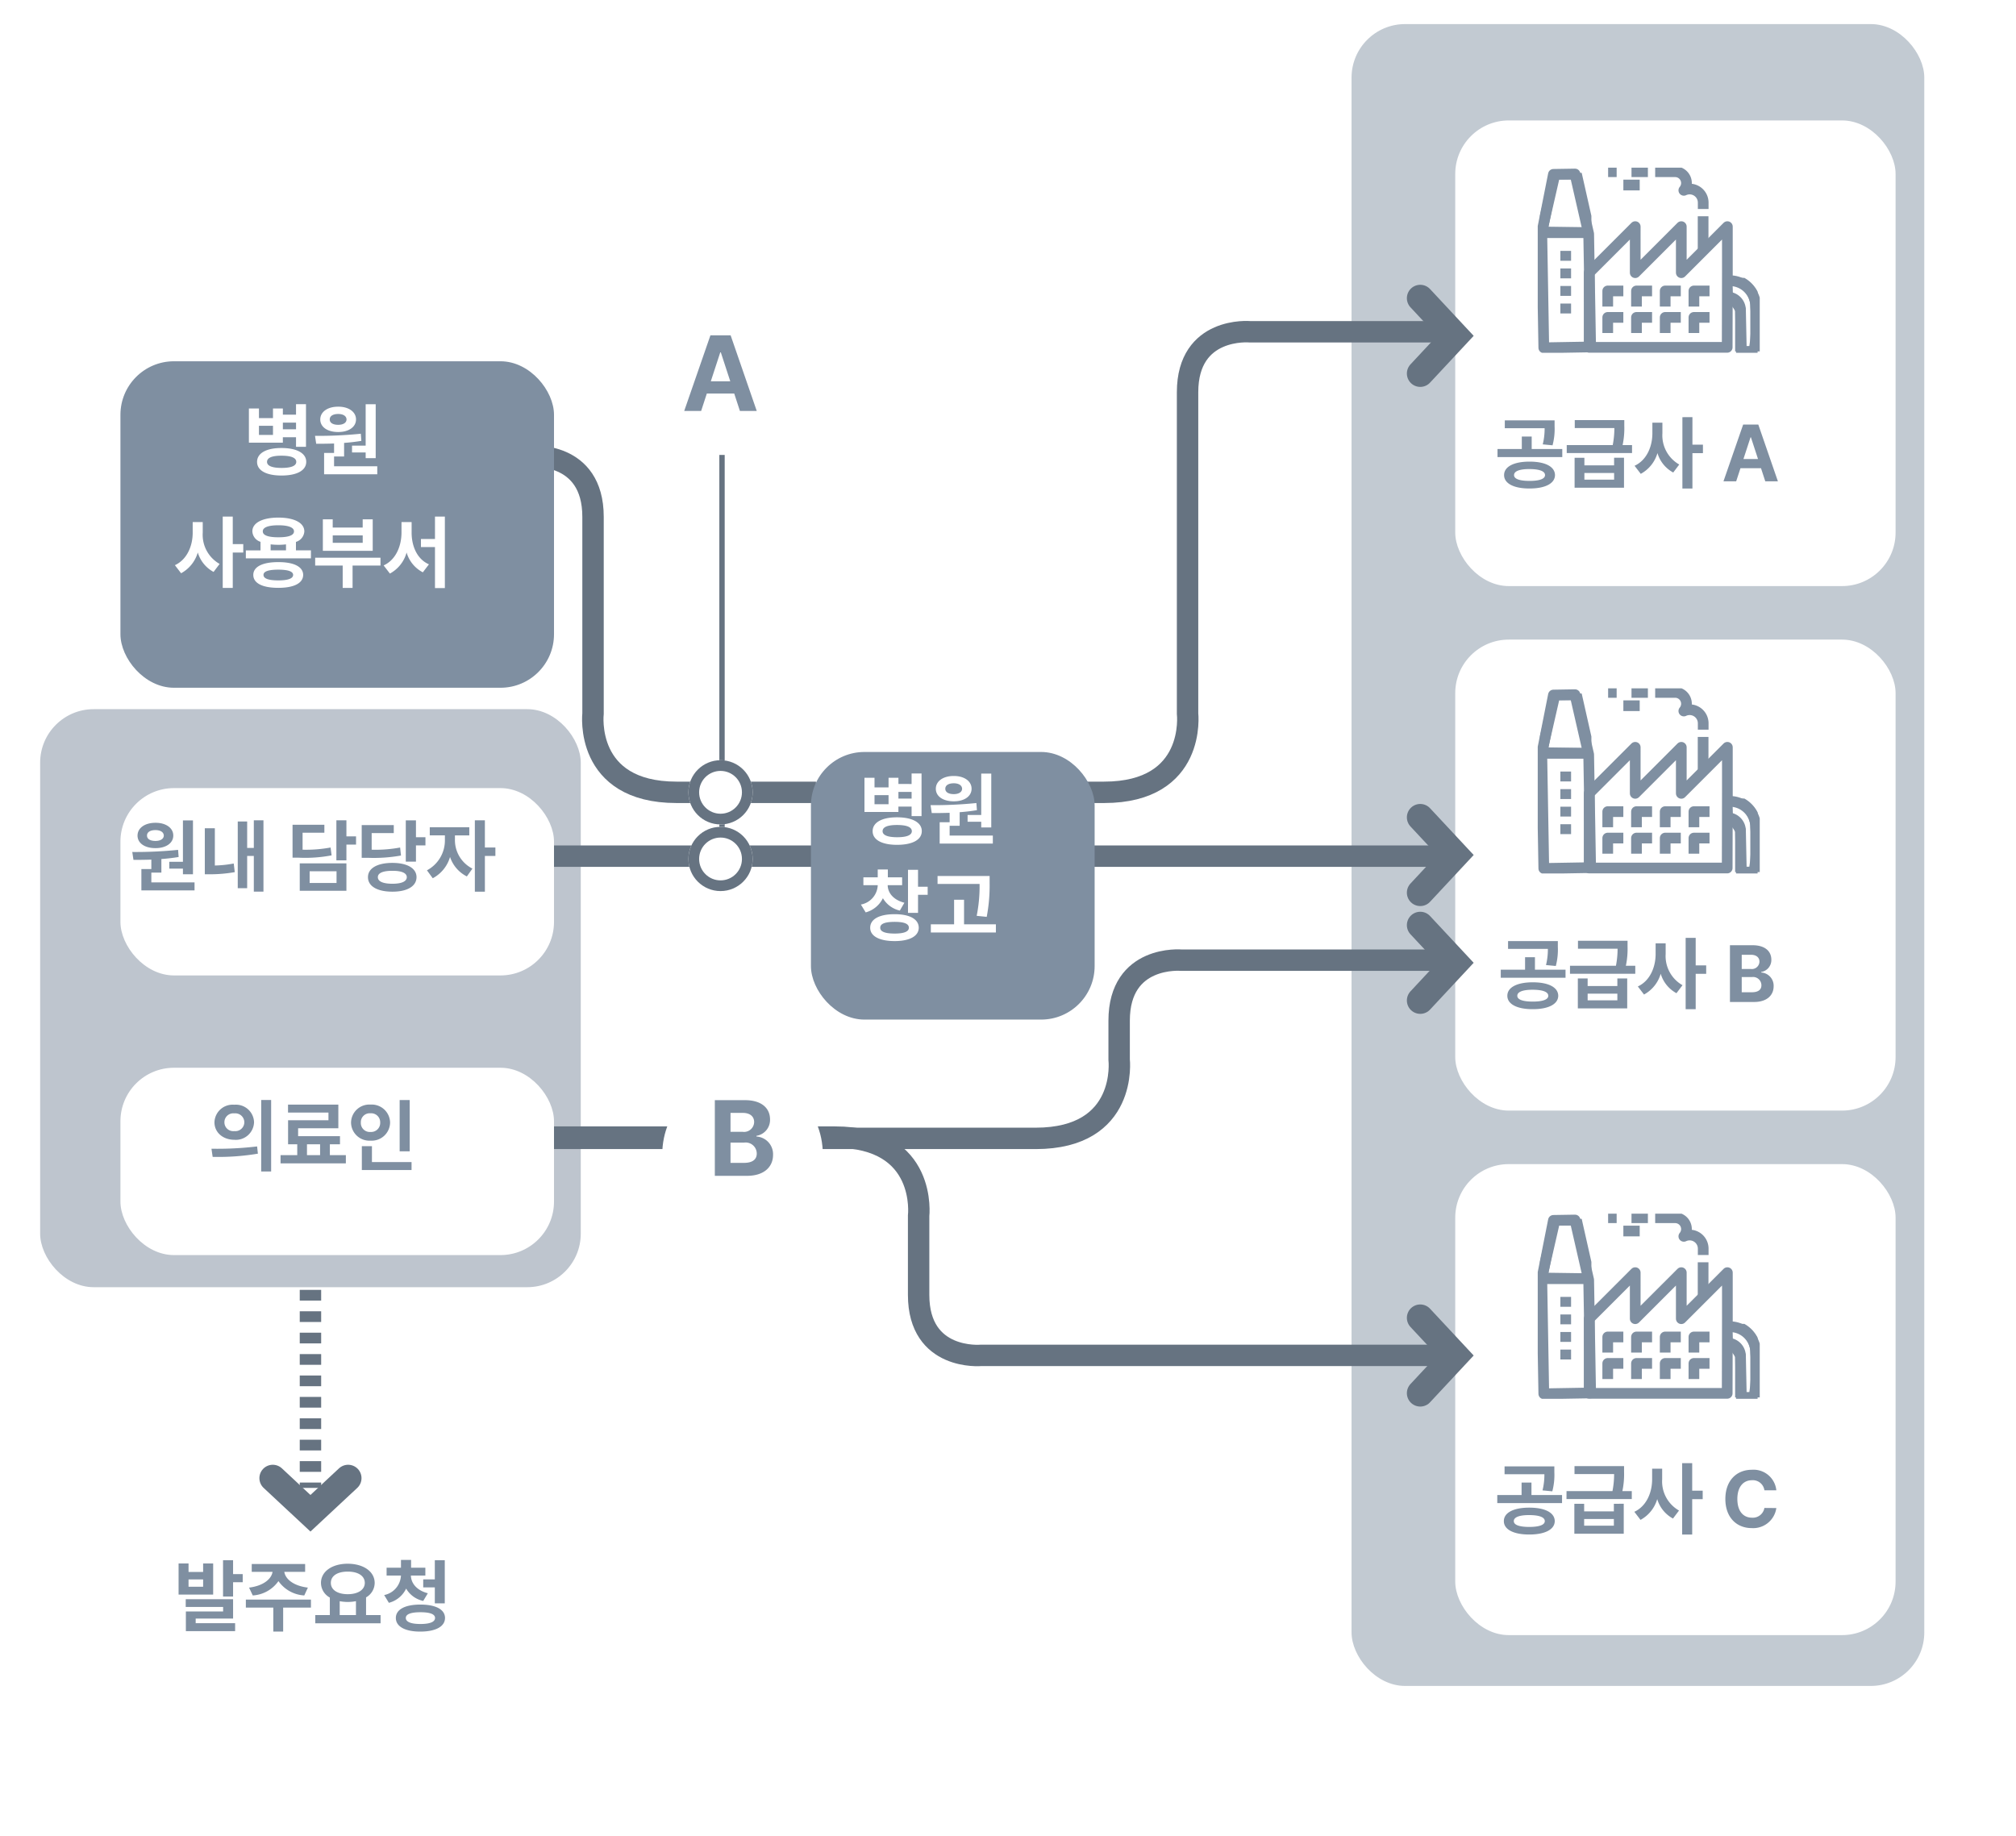 <svg xmlns="http://www.w3.org/2000/svg" xmlns:xlink="http://www.w3.org/1999/xlink" width="376.634" height="343" viewBox="0 0 376.634 343">
  <defs>
    <filter id="사각형_322" x="249.368" y="0" width="127.266" height="132" filterUnits="userSpaceOnUse">
      <feOffset dx="5" dy="5" input="SourceAlpha"/>
      <feGaussianBlur stdDeviation="7.5" result="blur"/>
      <feFlood flood-opacity="0.161"/>
      <feComposite operator="in" in2="blur"/>
      <feComposite in="SourceGraphic"/>
    </filter>
    <clipPath id="clip-path">
      <rect id="사각형_57" data-name="사각형 57" width="50.317" height="43.431" fill="none" stroke="#7f8fa1" stroke-width="2"/>
    </clipPath>
    <clipPath id="clip-path-2">
      <rect id="사각형_56" data-name="사각형 56" width="41.474" height="34.589" fill="none" stroke="#7f8fa1" stroke-width="2"/>
    </clipPath>
    <clipPath id="clip-path-3">
      <rect id="사각형_54" data-name="사각형 54" width="9.6" height="11.442" fill="none" stroke="#7f8fa1" stroke-width="2"/>
    </clipPath>
    <clipPath id="clip-path-4">
      <rect id="사각형_55" data-name="사각형 55" width="6.157" height="13.997" fill="none" stroke="#7f8fa1" stroke-width="2"/>
    </clipPath>
    <filter id="사각형_322-2" x="249.368" y="97" width="127.266" height="133" filterUnits="userSpaceOnUse">
      <feOffset dx="5" dy="5" input="SourceAlpha"/>
      <feGaussianBlur stdDeviation="7.5" result="blur-2"/>
      <feFlood flood-opacity="0.161"/>
      <feComposite operator="in" in2="blur-2"/>
      <feComposite in="SourceGraphic"/>
    </filter>
    <filter id="사각형_322-3" x="249.368" y="195" width="127.266" height="133" filterUnits="userSpaceOnUse">
      <feOffset dx="5" dy="5" input="SourceAlpha"/>
      <feGaussianBlur stdDeviation="7.5" result="blur-3"/>
      <feFlood flood-opacity="0.161"/>
      <feComposite operator="in" in2="blur-3"/>
      <feComposite in="SourceGraphic"/>
    </filter>
    <filter id="사각형_322-4" x="129" y="118" width="98" height="95" filterUnits="userSpaceOnUse">
      <feOffset dx="5" dy="5" input="SourceAlpha"/>
      <feGaussianBlur stdDeviation="7.5" result="blur-4"/>
      <feFlood flood-opacity="0.161"/>
      <feComposite operator="in" in2="blur-4"/>
      <feComposite in="SourceGraphic"/>
    </filter>
    <filter id="사각형_321" x="0" y="124.75" width="126" height="80" filterUnits="userSpaceOnUse">
      <feOffset dx="5" dy="5" input="SourceAlpha"/>
      <feGaussianBlur stdDeviation="7.5" result="blur-5"/>
      <feFlood flood-opacity="0.161"/>
      <feComposite operator="in" in2="blur-5"/>
      <feComposite in="SourceGraphic"/>
    </filter>
    <filter id="사각형_321-2" x="0" y="45" width="126" height="106" filterUnits="userSpaceOnUse">
      <feOffset dx="5" dy="5" input="SourceAlpha"/>
      <feGaussianBlur stdDeviation="7.5" result="blur-6"/>
      <feFlood flood-opacity="0.161"/>
      <feComposite operator="in" in2="blur-6"/>
      <feComposite in="SourceGraphic"/>
    </filter>
    <filter id="사각형_321-3" x="0" y="177" width="126" height="80" filterUnits="userSpaceOnUse">
      <feOffset dx="5" dy="5" input="SourceAlpha"/>
      <feGaussianBlur stdDeviation="7.5" result="blur-7"/>
      <feFlood flood-opacity="0.161"/>
      <feComposite operator="in" in2="blur-7"/>
      <feComposite in="SourceGraphic"/>
    </filter>
    <filter id="사각형_8720" x="0" y="263" width="126" height="80" filterUnits="userSpaceOnUse">
      <feOffset dx="5" dy="5" input="SourceAlpha"/>
      <feGaussianBlur stdDeviation="7.5" result="blur-8"/>
      <feFlood flood-opacity="0.161"/>
      <feComposite operator="in" in2="blur-8"/>
      <feComposite in="SourceGraphic"/>
    </filter>
    <filter id="타원_629" x="110.611" y="48.788" width="48" height="48" filterUnits="userSpaceOnUse">
      <feOffset dy="3" input="SourceAlpha"/>
      <feGaussianBlur stdDeviation="3" result="blur-9"/>
      <feFlood flood-opacity="0.161"/>
      <feComposite operator="in" in2="blur-9"/>
      <feComposite in="SourceGraphic"/>
    </filter>
    <filter id="타원_629-2" x="114.723" y="191.694" width="48" height="48" filterUnits="userSpaceOnUse">
      <feOffset dy="3" input="SourceAlpha"/>
      <feGaussianBlur stdDeviation="3" result="blur-10"/>
      <feFlood flood-opacity="0.161"/>
      <feComposite operator="in" in2="blur-10"/>
      <feComposite in="SourceGraphic"/>
    </filter>
  </defs>
  <g id="그룹_19441" data-name="그룹 19441" transform="translate(-620.5 -2424.868)">
    <rect id="사각형_8719" data-name="사각형 8719" width="101" height="108" rx="10" transform="translate(628 2557.367)" fill="#bec5ce"/>
    <g id="그룹_19102" data-name="그룹 19102" transform="translate(3.001 86.871)">
      <rect id="사각형_8718" data-name="사각형 8718" width="107" height="310.5" rx="10" transform="translate(870 2342.496)" fill="#7f8fa1" opacity="0.47"/>
      <g transform="matrix(1, 0, 0, 1, 617.5, 2338)" filter="url(#사각형_322)">
        <rect id="사각형_322-5" data-name="사각형 322" width="82.266" height="87" rx="10" transform="translate(266.87 17.5)" fill="#fff"/>
      </g>
      <path id="패스_12894" data-name="패스 12894" d="M-20.156-3.677c-2.893,0-4.753.923-4.746,2.52-.007,1.575,1.853,2.512,4.746,2.5,2.915.007,4.746-.93,4.761-2.5C-15.41-2.754-17.241-3.677-20.156-3.677Zm-5.977-.85h12.1V-6.035h-5.713V-8.364h-1.846v2.329h-4.541Zm1.362-5.391h7.441A12.321,12.321,0,0,1-17.681-6.9l1.831.176a11.946,11.946,0,0,0,.381-3.574v-1.084h-9.3Zm1.729,8.76c-.007-.74,1.047-1.135,2.886-1.128s2.9.388,2.9,1.128c0,.718-1.062,1.084-2.9,1.084S-23.049-.439-23.042-1.157ZM-9.9-4.395h-1.831V1.2H-2.5v-5.6H-4.351v1.421H-9.9Zm-3.3-.879H-1V-6.768H-2.761a15.207,15.207,0,0,0,.315-3.6V-11.44H-11.7v1.494h7.4a16.668,16.668,0,0,1-.308,3.179H-13.2ZM-9.9-.308V-1.553h5.552V-.308ZM4.673-8.965v-1.992H2.8v1.992C2.8-6.489,1.736-3.94-.527-2.9L.63-1.392A6.463,6.463,0,0,0,3.75-5.273,6.083,6.083,0,0,0,6.694-1.641L7.822-3.135A6.253,6.253,0,0,1,4.673-8.965ZM8.408,1.348h1.875V-5.259h1.963V-6.841H10.283v-5.142H8.408ZM18.457,0l.8-2.446h3.838L23.892,0H26.25L22.588-10.605H19.761L16.084,0Zm1.355-4.16,1.326-4.058h.073L22.537-4.16Z" transform="translate(923.4 2427.923)" fill="#7f8fa1"/>
      <g id="그룹_19049" data-name="그룹 19049" transform="translate(900.362 2364.902)">
        <g id="그룹_120" data-name="그룹 120" transform="translate(0 0)" clip-path="url(#clip-path)">
          <g id="그룹_119" data-name="그룹 119" transform="translate(4.421 4.421)">
            <g id="그룹_118" data-name="그룹 118" clip-path="url(#clip-path-2)">
              <path id="패스_43" data-name="패스 43" d="M70.826,41.663a4.815,4.815,0,0,1,4.809,4.81v8.4" transform="translate(-34.921 -20.542)" fill="none" stroke="#7f8fa1" stroke-linejoin="round" stroke-width="2"/>
              <path id="패스_44" data-name="패스 44" d="M69.981,47.715a2.407,2.407,0,0,1,2.4,2.4v7.741" transform="translate(-34.504 -23.526)" fill="none" stroke="#7f8fa1" stroke-linejoin="round" stroke-width="2"/>
              <path id="패스_45" data-name="패스 45" d="M44.77,30.336V21.729l-8.608,8.606V21.729l-8.607,8.606V21.729l-8.607,8.606v13.95H44.738Z" transform="translate(-9.342 -10.713)" fill="none" stroke="#7f8fa1" stroke-linejoin="round" stroke-width="2"/>
              <path id="패스_46" data-name="패스 46" d="M7.7,2.334,3.671,2.4,1.5,13.371,1.872,34.8l8.753-.152-.367-21.13Z" transform="translate(-0.74 -1.151)" fill="none" stroke="#7f8fa1" stroke-linejoin="round" stroke-width="2"/>
              <path id="패스_47" data-name="패스 47" d="M52.251,8.464v-1.2a2.535,2.535,0,0,0-3.616-2.291A2.117,2.117,0,0,0,47.01,1.5H43.279" transform="translate(-21.339 -0.739)" fill="none" stroke="#7f8fa1" stroke-linejoin="round" stroke-width="2"/>
              <line id="선_56" data-name="선 56" x2="8.754" transform="translate(0.851 12.143)" fill="none" stroke="#7f8fa1" stroke-linejoin="round" stroke-width="2"/>
              <line id="선_57" data-name="선 57" y1="6.47" transform="translate(30.895 9.078)" fill="none" stroke="#7f8fa1" stroke-linejoin="round" stroke-width="2"/>
              <line id="선_58" data-name="선 58" y2="1.847" transform="translate(5.228 15.547)" fill="none" stroke="#7f8fa1" stroke-linejoin="round" stroke-width="2"/>
              <line id="선_59" data-name="선 59" y2="1.846" transform="translate(5.228 18.829)" fill="none" stroke="#7f8fa1" stroke-linejoin="round" stroke-width="2"/>
              <line id="선_60" data-name="선 60" y2="1.846" transform="translate(5.228 22.11)" fill="none" stroke="#7f8fa1" stroke-linejoin="round" stroke-width="2"/>
              <line id="선_61" data-name="선 61" y2="1.846" transform="translate(5.228 25.392)" fill="none" stroke="#7f8fa1" stroke-linejoin="round" stroke-width="2"/>
              <path id="패스_48" data-name="패스 48" d="M25.8,48.351V45.436h2.915" transform="translate(-12.723 -22.402)" fill="none" stroke="#7f8fa1" stroke-linejoin="round" stroke-width="2"/>
              <path id="패스_49" data-name="패스 49" d="M36.388,48.351V45.436H39.3" transform="translate(-17.941 -22.402)" fill="none" stroke="#7f8fa1" stroke-linejoin="round" stroke-width="2"/>
              <path id="패스_50" data-name="패스 50" d="M46.97,48.351V45.436h2.915" transform="translate(-23.159 -22.402)" fill="none" stroke="#7f8fa1" stroke-linejoin="round" stroke-width="2"/>
              <path id="패스_51" data-name="패스 51" d="M57.555,48.351V45.436h2.915" transform="translate(-28.377 -22.402)" fill="none" stroke="#7f8fa1" stroke-linejoin="round" stroke-width="2"/>
              <path id="패스_52" data-name="패스 52" d="M25.8,58.1V55.185h2.915" transform="translate(-12.723 -27.209)" fill="none" stroke="#7f8fa1" stroke-linejoin="round" stroke-width="2"/>
              <path id="패스_53" data-name="패스 53" d="M36.388,58.1V55.185H39.3" transform="translate(-17.941 -27.209)" fill="none" stroke="#7f8fa1" stroke-linejoin="round" stroke-width="2"/>
              <path id="패스_54" data-name="패스 54" d="M46.97,58.1V55.185h2.915" transform="translate(-23.159 -27.209)" fill="none" stroke="#7f8fa1" stroke-linejoin="round" stroke-width="2"/>
              <path id="패스_55" data-name="패스 55" d="M57.555,58.1V55.185h2.915" transform="translate(-28.377 -27.209)" fill="none" stroke="#7f8fa1" stroke-linejoin="round" stroke-width="2"/>
              <line id="선_62" data-name="선 62" x1="3.063" transform="translate(17.517 0.761)" fill="none" stroke="#7f8fa1" stroke-linejoin="round" stroke-width="2"/>
              <line id="선_63" data-name="선 63" x1="1.594" transform="translate(13.149 0.761)" fill="none" stroke="#7f8fa1" stroke-linejoin="round" stroke-width="2"/>
              <line id="선_64" data-name="선 64" x1="3.053" transform="translate(15.996 3.244)" fill="none" stroke="#7f8fa1" stroke-linejoin="round" stroke-width="2"/>
              <g id="그룹_114" data-name="그룹 114" transform="translate(0.424 0.963)" style="mix-blend-mode: darken;isolation: isolate">
                <g id="그룹_113" data-name="그룹 113">
                  <g id="그룹_112" data-name="그룹 112" clip-path="url(#clip-path-3)">
                    <path id="패스_56" data-name="패스 56" d="M10.426,13.329,7.964,2.4H3.932L1.461,13.2Z" transform="translate(-1.144 -2.145)" fill="none" stroke="#7f8fa1" stroke-miterlimit="10" stroke-width="2"/>
                  </g>
                </g>
              </g>
              <g id="그룹_117" data-name="그룹 117" transform="translate(34.918 20.592)" style="mix-blend-mode: darken;isolation: isolate">
                <g id="그룹_116" data-name="그룹 116">
                  <g id="그룹_115" data-name="그룹 115" clip-path="url(#clip-path-4)">
                    <path id="패스_57" data-name="패스 57" d="M69.419,41.129A5.043,5.043,0,0,1,74.942,46.2a30.42,30.42,0,0,1-.336,8.4H72.269l-.16-7.741s-.839-2.017-2.4-2.4Z" transform="translate(-69.145 -40.865)" fill="none" stroke="#7f8fa1" stroke-miterlimit="10" stroke-width="2"/>
                  </g>
                </g>
              </g>
            </g>
          </g>
        </g>
      </g>
      <g transform="matrix(1, 0, 0, 1, 617.5, 2338)" filter="url(#사각형_322-2)">
        <rect id="사각형_322-6" data-name="사각형 322" width="82.266" height="88" rx="10" transform="translate(266.87 114.5)" fill="#fff"/>
      </g>
      <path id="패스_12895" data-name="패스 12895" d="M-19.548-3.677c-2.893,0-4.753.923-4.746,2.52-.007,1.575,1.853,2.512,4.746,2.5,2.915.007,4.746-.93,4.761-2.5C-14.8-2.754-16.633-3.677-19.548-3.677Zm-5.977-.85h12.1V-6.035h-5.713V-8.364h-1.846v2.329h-4.541Zm1.362-5.391h7.441A12.321,12.321,0,0,1-17.073-6.9l1.831.176a11.946,11.946,0,0,0,.381-3.574v-1.084h-9.3Zm1.729,8.76c-.007-.74,1.047-1.135,2.886-1.128s2.9.388,2.9,1.128c0,.718-1.062,1.084-2.9,1.084S-22.441-.439-22.434-1.157Zm13.14-3.237h-1.831V1.2H-1.9v-5.6H-3.743v1.421H-9.294Zm-3.3-.879h12.2V-6.768H-2.153a15.207,15.207,0,0,0,.315-3.6V-11.44H-11.1v1.494h7.4a16.668,16.668,0,0,1-.308,3.179H-12.59Zm3.3,4.966V-1.553h5.552V-.308ZM5.281-8.965v-1.992H3.406v1.992C3.406-6.489,2.344-3.94.081-2.9L1.238-1.392a6.463,6.463,0,0,0,3.12-3.882A6.083,6.083,0,0,0,7.3-1.641L8.43-3.135A6.253,6.253,0,0,1,5.281-8.965ZM9.016,1.348h1.875V-5.259h1.963V-6.841H10.891v-5.142H9.016ZM17.292,0h4.5c2.4,0,3.655-1.245,3.662-2.93a2.474,2.474,0,0,0-2.329-2.578v-.1a2.247,2.247,0,0,0,1.9-2.271c.007-1.6-1.179-2.725-3.516-2.725H17.292Zm2.2-1.816V-4.658h1.919a1.553,1.553,0,0,1,1.758,1.523c.007.8-.542,1.326-1.816,1.318Zm0-4.351V-8.818h1.743c1,0,1.575.52,1.567,1.289a1.415,1.415,0,0,1-1.611,1.362Z" transform="translate(923.4 2525.207)" fill="#7f8fa1"/>
      <g id="그룹_19049-2" data-name="그룹 19049" transform="translate(900.362 2462.186)">
        <g id="그룹_120-2" data-name="그룹 120" transform="translate(0 0)" clip-path="url(#clip-path)">
          <g id="그룹_119-2" data-name="그룹 119" transform="translate(4.421 4.421)">
            <g id="그룹_118-2" data-name="그룹 118" clip-path="url(#clip-path-2)">
              <path id="패스_43-2" data-name="패스 43" d="M70.826,41.663a4.815,4.815,0,0,1,4.809,4.81v8.4" transform="translate(-34.921 -20.542)" fill="none" stroke="#7f8fa1" stroke-linejoin="round" stroke-width="2"/>
              <path id="패스_44-2" data-name="패스 44" d="M69.981,47.715a2.407,2.407,0,0,1,2.4,2.4v7.741" transform="translate(-34.504 -23.526)" fill="none" stroke="#7f8fa1" stroke-linejoin="round" stroke-width="2"/>
              <path id="패스_45-2" data-name="패스 45" d="M44.77,30.336V21.729l-8.608,8.606V21.729l-8.607,8.606V21.729l-8.607,8.606v13.95H44.738Z" transform="translate(-9.342 -10.713)" fill="none" stroke="#7f8fa1" stroke-linejoin="round" stroke-width="2"/>
              <path id="패스_46-2" data-name="패스 46" d="M7.7,2.334,3.671,2.4,1.5,13.371,1.872,34.8l8.753-.152-.367-21.13Z" transform="translate(-0.74 -1.151)" fill="none" stroke="#7f8fa1" stroke-linejoin="round" stroke-width="2"/>
              <path id="패스_47-2" data-name="패스 47" d="M52.251,8.464v-1.2a2.535,2.535,0,0,0-3.616-2.291A2.117,2.117,0,0,0,47.01,1.5H43.279" transform="translate(-21.339 -0.739)" fill="none" stroke="#7f8fa1" stroke-linejoin="round" stroke-width="2"/>
              <line id="선_56-2" data-name="선 56" x2="8.754" transform="translate(0.851 12.143)" fill="none" stroke="#7f8fa1" stroke-linejoin="round" stroke-width="2"/>
              <line id="선_57-2" data-name="선 57" y1="6.47" transform="translate(30.895 9.078)" fill="none" stroke="#7f8fa1" stroke-linejoin="round" stroke-width="2"/>
              <line id="선_58-2" data-name="선 58" y2="1.847" transform="translate(5.228 15.547)" fill="none" stroke="#7f8fa1" stroke-linejoin="round" stroke-width="2"/>
              <line id="선_59-2" data-name="선 59" y2="1.846" transform="translate(5.228 18.829)" fill="none" stroke="#7f8fa1" stroke-linejoin="round" stroke-width="2"/>
              <line id="선_60-2" data-name="선 60" y2="1.846" transform="translate(5.228 22.11)" fill="none" stroke="#7f8fa1" stroke-linejoin="round" stroke-width="2"/>
              <line id="선_61-2" data-name="선 61" y2="1.846" transform="translate(5.228 25.392)" fill="none" stroke="#7f8fa1" stroke-linejoin="round" stroke-width="2"/>
              <path id="패스_48-2" data-name="패스 48" d="M25.8,48.351V45.436h2.915" transform="translate(-12.723 -22.402)" fill="none" stroke="#7f8fa1" stroke-linejoin="round" stroke-width="2"/>
              <path id="패스_49-2" data-name="패스 49" d="M36.388,48.351V45.436H39.3" transform="translate(-17.941 -22.402)" fill="none" stroke="#7f8fa1" stroke-linejoin="round" stroke-width="2"/>
              <path id="패스_50-2" data-name="패스 50" d="M46.97,48.351V45.436h2.915" transform="translate(-23.159 -22.402)" fill="none" stroke="#7f8fa1" stroke-linejoin="round" stroke-width="2"/>
              <path id="패스_51-2" data-name="패스 51" d="M57.555,48.351V45.436h2.915" transform="translate(-28.377 -22.402)" fill="none" stroke="#7f8fa1" stroke-linejoin="round" stroke-width="2"/>
              <path id="패스_52-2" data-name="패스 52" d="M25.8,58.1V55.185h2.915" transform="translate(-12.723 -27.209)" fill="none" stroke="#7f8fa1" stroke-linejoin="round" stroke-width="2"/>
              <path id="패스_53-2" data-name="패스 53" d="M36.388,58.1V55.185H39.3" transform="translate(-17.941 -27.209)" fill="none" stroke="#7f8fa1" stroke-linejoin="round" stroke-width="2"/>
              <path id="패스_54-2" data-name="패스 54" d="M46.97,58.1V55.185h2.915" transform="translate(-23.159 -27.209)" fill="none" stroke="#7f8fa1" stroke-linejoin="round" stroke-width="2"/>
              <path id="패스_55-2" data-name="패스 55" d="M57.555,58.1V55.185h2.915" transform="translate(-28.377 -27.209)" fill="none" stroke="#7f8fa1" stroke-linejoin="round" stroke-width="2"/>
              <line id="선_62-2" data-name="선 62" x1="3.063" transform="translate(17.517 0.761)" fill="none" stroke="#7f8fa1" stroke-linejoin="round" stroke-width="2"/>
              <line id="선_63-2" data-name="선 63" x1="1.594" transform="translate(13.149 0.761)" fill="none" stroke="#7f8fa1" stroke-linejoin="round" stroke-width="2"/>
              <line id="선_64-2" data-name="선 64" x1="3.053" transform="translate(15.996 3.244)" fill="none" stroke="#7f8fa1" stroke-linejoin="round" stroke-width="2"/>
              <g id="그룹_114-2" data-name="그룹 114" transform="translate(0.424 0.963)" style="mix-blend-mode: darken;isolation: isolate">
                <g id="그룹_113-2" data-name="그룹 113">
                  <g id="그룹_112-2" data-name="그룹 112" clip-path="url(#clip-path-3)">
                    <path id="패스_56-2" data-name="패스 56" d="M10.426,13.329,7.964,2.4H3.932L1.461,13.2Z" transform="translate(-1.144 -2.145)" fill="none" stroke="#7f8fa1" stroke-miterlimit="10" stroke-width="2"/>
                  </g>
                </g>
              </g>
              <g id="그룹_117-2" data-name="그룹 117" transform="translate(34.918 20.592)" style="mix-blend-mode: darken;isolation: isolate">
                <g id="그룹_116-2" data-name="그룹 116">
                  <g id="그룹_115-2" data-name="그룹 115" clip-path="url(#clip-path-4)">
                    <path id="패스_57-2" data-name="패스 57" d="M69.419,41.129A5.043,5.043,0,0,1,74.942,46.2a30.42,30.42,0,0,1-.336,8.4H72.269l-.16-7.741s-.839-2.017-2.4-2.4Z" transform="translate(-69.145 -40.865)" fill="none" stroke="#7f8fa1" stroke-miterlimit="10" stroke-width="2"/>
                  </g>
                </g>
              </g>
            </g>
          </g>
        </g>
      </g>
      <g transform="matrix(1, 0, 0, 1, 617.5, 2338)" filter="url(#사각형_322-3)">
        <rect id="사각형_322-7" data-name="사각형 322" width="82.266" height="88" rx="10" transform="translate(266.87 212.5)" fill="#fff"/>
      </g>
      <path id="패스_12896" data-name="패스 12896" d="M-20.2-3.677c-2.893,0-4.753.923-4.746,2.52-.007,1.575,1.853,2.512,4.746,2.5,2.915.007,4.746-.93,4.761-2.5C-15.454-2.754-17.285-3.677-20.2-3.677Zm-5.977-.85h12.1V-6.035H-19.79V-8.364h-1.846v2.329h-4.541Zm1.362-5.391h7.441A12.321,12.321,0,0,1-17.725-6.9l1.831.176a11.946,11.946,0,0,0,.381-3.574v-1.084h-9.3Zm1.729,8.76c-.007-.74,1.047-1.135,2.886-1.128s2.9.388,2.9,1.128c0,.718-1.062,1.084-2.9,1.084S-23.093-.439-23.086-1.157Zm13.14-3.237h-1.831V1.2h9.228v-5.6H-4.395v1.421H-9.946Zm-3.3-.879h12.2V-6.768H-2.805a15.207,15.207,0,0,0,.315-3.6V-11.44h-9.258v1.494h7.4a16.668,16.668,0,0,1-.308,3.179h-8.584Zm3.3,4.966V-1.553h5.552V-.308ZM4.629-8.965v-1.992H2.754v1.992C2.754-6.489,1.692-3.94-.571-2.9L.586-1.392a6.463,6.463,0,0,0,3.12-3.882A6.083,6.083,0,0,0,6.65-1.641L7.778-3.135A6.253,6.253,0,0,1,4.629-8.965ZM8.364,1.348h1.875V-5.259H12.2V-6.841H10.239v-5.142H8.364ZM23.73-6.914h2.227a4.274,4.274,0,0,0-4.585-3.838c-2.8,0-4.937,1.985-4.937,5.449S18.538.146,21.372.146A4.363,4.363,0,0,0,25.957-3.6L23.73-3.618A2.2,2.2,0,0,1,21.4-1.8c-1.619-.007-2.725-1.216-2.725-3.5,0-2.234,1.091-3.494,2.739-3.5A2.185,2.185,0,0,1,23.73-6.914Z" transform="translate(923.4 2623.361)" fill="#7f8fa1"/>
      <g id="그룹_19049-3" data-name="그룹 19049" transform="translate(900.362 2560.339)">
        <g id="그룹_120-3" data-name="그룹 120" transform="translate(0 0)" clip-path="url(#clip-path)">
          <g id="그룹_119-3" data-name="그룹 119" transform="translate(4.421 4.421)">
            <g id="그룹_118-3" data-name="그룹 118" clip-path="url(#clip-path-2)">
              <path id="패스_43-3" data-name="패스 43" d="M70.826,41.663a4.815,4.815,0,0,1,4.809,4.81v8.4" transform="translate(-34.921 -20.542)" fill="none" stroke="#7f8fa1" stroke-linejoin="round" stroke-width="2"/>
              <path id="패스_44-3" data-name="패스 44" d="M69.981,47.715a2.407,2.407,0,0,1,2.4,2.4v7.741" transform="translate(-34.504 -23.526)" fill="none" stroke="#7f8fa1" stroke-linejoin="round" stroke-width="2"/>
              <path id="패스_45-3" data-name="패스 45" d="M44.77,30.336V21.729l-8.608,8.606V21.729l-8.607,8.606V21.729l-8.607,8.606v13.95H44.738Z" transform="translate(-9.342 -10.713)" fill="none" stroke="#7f8fa1" stroke-linejoin="round" stroke-width="2"/>
              <path id="패스_46-3" data-name="패스 46" d="M7.7,2.334,3.671,2.4,1.5,13.371,1.872,34.8l8.753-.152-.367-21.13Z" transform="translate(-0.74 -1.151)" fill="none" stroke="#7f8fa1" stroke-linejoin="round" stroke-width="2"/>
              <path id="패스_47-3" data-name="패스 47" d="M52.251,8.464v-1.2a2.535,2.535,0,0,0-3.616-2.291A2.117,2.117,0,0,0,47.01,1.5H43.279" transform="translate(-21.339 -0.739)" fill="none" stroke="#7f8fa1" stroke-linejoin="round" stroke-width="2"/>
              <line id="선_56-3" data-name="선 56" x2="8.754" transform="translate(0.851 12.143)" fill="none" stroke="#7f8fa1" stroke-linejoin="round" stroke-width="2"/>
              <line id="선_57-3" data-name="선 57" y1="6.47" transform="translate(30.895 9.078)" fill="none" stroke="#7f8fa1" stroke-linejoin="round" stroke-width="2"/>
              <line id="선_58-3" data-name="선 58" y2="1.847" transform="translate(5.228 15.547)" fill="none" stroke="#7f8fa1" stroke-linejoin="round" stroke-width="2"/>
              <line id="선_59-3" data-name="선 59" y2="1.846" transform="translate(5.228 18.829)" fill="none" stroke="#7f8fa1" stroke-linejoin="round" stroke-width="2"/>
              <line id="선_60-3" data-name="선 60" y2="1.846" transform="translate(5.228 22.11)" fill="none" stroke="#7f8fa1" stroke-linejoin="round" stroke-width="2"/>
              <line id="선_61-3" data-name="선 61" y2="1.846" transform="translate(5.228 25.392)" fill="none" stroke="#7f8fa1" stroke-linejoin="round" stroke-width="2"/>
              <path id="패스_48-3" data-name="패스 48" d="M25.8,48.351V45.436h2.915" transform="translate(-12.723 -22.402)" fill="none" stroke="#7f8fa1" stroke-linejoin="round" stroke-width="2"/>
              <path id="패스_49-3" data-name="패스 49" d="M36.388,48.351V45.436H39.3" transform="translate(-17.941 -22.402)" fill="none" stroke="#7f8fa1" stroke-linejoin="round" stroke-width="2"/>
              <path id="패스_50-3" data-name="패스 50" d="M46.97,48.351V45.436h2.915" transform="translate(-23.159 -22.402)" fill="none" stroke="#7f8fa1" stroke-linejoin="round" stroke-width="2"/>
              <path id="패스_51-3" data-name="패스 51" d="M57.555,48.351V45.436h2.915" transform="translate(-28.377 -22.402)" fill="none" stroke="#7f8fa1" stroke-linejoin="round" stroke-width="2"/>
              <path id="패스_52-3" data-name="패스 52" d="M25.8,58.1V55.185h2.915" transform="translate(-12.723 -27.209)" fill="none" stroke="#7f8fa1" stroke-linejoin="round" stroke-width="2"/>
              <path id="패스_53-3" data-name="패스 53" d="M36.388,58.1V55.185H39.3" transform="translate(-17.941 -27.209)" fill="none" stroke="#7f8fa1" stroke-linejoin="round" stroke-width="2"/>
              <path id="패스_54-3" data-name="패스 54" d="M46.97,58.1V55.185h2.915" transform="translate(-23.159 -27.209)" fill="none" stroke="#7f8fa1" stroke-linejoin="round" stroke-width="2"/>
              <path id="패스_55-3" data-name="패스 55" d="M57.555,58.1V55.185h2.915" transform="translate(-28.377 -27.209)" fill="none" stroke="#7f8fa1" stroke-linejoin="round" stroke-width="2"/>
              <line id="선_62-3" data-name="선 62" x1="3.063" transform="translate(17.517 0.761)" fill="none" stroke="#7f8fa1" stroke-linejoin="round" stroke-width="2"/>
              <line id="선_63-3" data-name="선 63" x1="1.594" transform="translate(13.149 0.761)" fill="none" stroke="#7f8fa1" stroke-linejoin="round" stroke-width="2"/>
              <line id="선_64-3" data-name="선 64" x1="3.053" transform="translate(15.996 3.244)" fill="none" stroke="#7f8fa1" stroke-linejoin="round" stroke-width="2"/>
              <g id="그룹_114-3" data-name="그룹 114" transform="translate(0.424 0.963)" style="mix-blend-mode: darken;isolation: isolate">
                <g id="그룹_113-3" data-name="그룹 113">
                  <g id="그룹_112-3" data-name="그룹 112" clip-path="url(#clip-path-3)">
                    <path id="패스_56-3" data-name="패스 56" d="M10.426,13.329,7.964,2.4H3.932L1.461,13.2Z" transform="translate(-1.144 -2.145)" fill="none" stroke="#7f8fa1" stroke-miterlimit="10" stroke-width="2"/>
                  </g>
                </g>
              </g>
              <g id="그룹_117-3" data-name="그룹 117" transform="translate(34.918 20.592)" style="mix-blend-mode: darken;isolation: isolate">
                <g id="그룹_116-3" data-name="그룹 116">
                  <g id="그룹_115-3" data-name="그룹 115" clip-path="url(#clip-path-4)">
                    <path id="패스_57-3" data-name="패스 57" d="M69.419,41.129A5.043,5.043,0,0,1,74.942,46.2a30.42,30.42,0,0,1-.336,8.4H72.269l-.16-7.741s-.839-2.017-2.4-2.4Z" transform="translate(-69.145 -40.865)" fill="none" stroke="#7f8fa1" stroke-miterlimit="10" stroke-width="2"/>
                  </g>
                </g>
              </g>
            </g>
          </g>
        </g>
      </g>
    </g>
    <path id="패스_12603" data-name="패스 12603" d="M13122,2585.285h11.129s11.653-1.066,11.653,11.3v36.743s-1.732,14.733,15.6,14.733h26.054" transform="translate(-12413.49 -75.154)" fill="none" stroke="#667381" stroke-width="4"/>
    <line id="선_345" data-name="선 345" x1="68.223" transform="translate(706 2584.832)" fill="none" stroke="#667381" stroke-width="4"/>
    <path id="패스_12604" data-name="패스 12604" d="M13250.116,2639.757h-85.344s-11.653,1.066-11.653-11.3v-14.749s1.732-14.733-15.6-14.733h-68.071" transform="translate(-12360.999 38.351)" fill="none" stroke="#667381" stroke-width="4"/>
    <path id="패스_12605" data-name="패스 12605" d="M13202.268,2562.009h-36.521s-11.653-1.066-11.653,11.3v60.019s1.732,14.733-15.6,14.733h-16.486" transform="translate(-12311.73 -75.154)" fill="none" stroke="#667381" stroke-width="4"/>
    <line id="선_346" data-name="선 346" x2="81.5" transform="translate(809 2584.832)" fill="none" stroke="#667381" stroke-width="4"/>
    <g id="그룹_19103" data-name="그룹 19103" transform="translate(754.012 2509.597)">
      <g transform="matrix(1, 0, 0, 1, -133.51, -84.73)" filter="url(#사각형_322-4)">
        <rect id="사각형_322-8" data-name="사각형 322" width="53" height="50" rx="10" transform="translate(146.5 135.5)" fill="#7f8fa1"/>
      </g>
      <path id="패스_12893" data-name="패스 12893" d="M-10.122-11.177H-12V-4.79h6.343V-5.8h2.461v1.787h1.86v-7.969h-1.86v1.963H-5.654v-1.157H-7.5v1.8h-2.622ZM-10.474-1.2c0,1.619,1.743,2.556,4.585,2.549S-1.3.417-1.289-1.2s-1.75-2.585-4.6-2.593S-10.474-2.834-10.474-1.2Zm.352-5.039v-1.7H-7.5v1.7ZM-8.613-1.2c0-.784.959-1.165,2.725-1.157s2.732.374,2.739,1.157c-.007.747-.967,1.128-2.739,1.128S-8.613-.454-8.613-1.2Zm2.959-6.094V-8.54h2.461v1.245Zm17.344-4.673H9.814v7.734H7.266v1.274H9.814V-1.9h1.875ZM.352-6.064l.22,1.479c1.011,0,2.146-.007,3.34-.051v1.765H2.051V1.113h9.932V-.381H3.911V-2.212H5.786V-4.746c1.077-.081,2.168-.205,3.223-.381l-.1-1.333A78.406,78.406,0,0,1,.352-6.064Zm.981-3.062c0,1.428,1.37,2.351,3.354,2.344,1.934.007,3.318-.916,3.325-2.344s-1.392-2.4-3.325-2.388C2.7-11.521,1.333-10.547,1.333-9.126Zm1.772,0c-.007-.659.63-1.025,1.582-1.025.894,0,1.538.366,1.553,1.025-.015.645-.659,1-1.553,1C3.735-8.123,3.1-8.481,3.105-9.126ZM-4.966,7.424H-7.632V5.959h-1.89V7.424H-12.2V8.889h2.681a3.835,3.835,0,0,1-3.149,3.618l.894,1.465A5.049,5.049,0,0,0-8.555,11.32a4.933,4.933,0,0,0,3.164,2.314l.85-1.465c-2.146-.557-3.1-1.919-3.12-3.281h2.7Zm-5.962,9.419c-.007,1.575,1.729,2.49,4.57,2.49,2.783,0,4.49-.916,4.5-2.49-.007-1.619-1.714-2.534-4.5-2.534C-9.2,14.309-10.935,15.224-10.928,16.843Zm1.875,0c-.015-.762.923-1.1,2.7-1.1,1.729,0,2.651.337,2.651,1.1,0,.725-.923,1.084-2.651,1.084C-8.13,17.927-9.067,17.568-9.053,16.843Zm5.186-2.783h1.875V10.69h1.8V9.182h-1.8V6.018H-3.867ZM11.382,7.175H1.655V8.654H9.507a28.278,28.278,0,0,1-.542,5.962l1.875.19a31.352,31.352,0,0,0,.542-6.372ZM.4,17.722H12.554V16.2H6.606V11.613H4.746V16.2H.4Z" transform="translate(39.989 71.77)" fill="#fff"/>
    </g>
    <path id="패스_12606" data-name="패스 12606" d="M13252,2606.486h-49.767s-11.653-1.066-11.653,11.3v7.264s1.732,14.733-15.6,14.733h-105.535" transform="translate(-12360.999 -2.219)" fill="none" stroke="#667381" stroke-width="4"/>
    <g id="그룹_19104" data-name="그룹 19104" transform="translate(7 87.367)">
      <g transform="matrix(1, 0, 0, 1, 613.5, 2337.5)" filter="url(#사각형_321)">
        <rect id="사각형_321-4" data-name="사각형 321" width="81" height="35" rx="10" transform="translate(17.5 142.25)" fill="#fff"/>
      </g>
      <path id="패스_12888" data-name="패스 12888" d="M-22.449-11.968h-1.875v7.734h-2.549v1.274h2.549V-1.9h1.875Zm-11.338,5.9.22,1.479c1.011,0,2.146-.007,3.34-.051v1.765h-1.86V1.113h9.932V-.381h-8.071V-2.212h1.875V-4.746c1.077-.081,2.168-.205,3.223-.381l-.1-1.333A78.406,78.406,0,0,1-33.787-6.064Zm.981-3.062c0,1.428,1.37,2.351,3.354,2.344,1.934.007,3.318-.916,3.325-2.344s-1.392-2.4-3.325-2.388C-31.436-11.521-32.805-10.547-32.805-9.126Zm1.772,0c-.007-.659.63-1.025,1.582-1.025.894,0,1.538.366,1.553,1.025-.015.645-.659,1-1.553,1C-30.4-8.123-31.04-8.481-31.033-9.126ZM-9.28-11.982h-1.8v5.156h-1.245v-4.937h-1.758V.7h1.758v-6.02h1.245V1.348h1.8ZM-20.237-1.9h.908a26.332,26.332,0,0,0,4.687-.4l-.19-1.611a21.4,21.4,0,0,1-3.53.374V-10.5h-1.875ZM6.218-11.982H4.343V-4.5H6.218V-7.441h1.8V-8.979h-1.8ZM-3.845-5h1.128A26.155,26.155,0,0,0,3.45-5.435L3.259-6.9a25.3,25.3,0,0,1-5.229.41V-9.668H2.1v-1.479H-3.845ZM-2.5,1.187H6.218V-3.94H-2.5ZM-.652-.278V-2.461H4.373V-.278Zm19.863-11.7h-1.9v7.72h1.9V-7.295h1.772V-8.818H19.211Zm-10.137,7h1.113a28.6,28.6,0,0,0,6.226-.425L16.252-6.9a24.862,24.862,0,0,1-5.317.41V-9.595h4.131v-1.494H9.075Zm1.172,3.618c-.007,1.714,1.78,2.717,4.57,2.71,2.739.007,4.49-1,4.5-2.71-.007-1.677-1.758-2.666-4.5-2.666C12.026-4.028,10.239-3.04,10.247-1.362Zm1.846,0c-.007-.784.974-1.194,2.725-1.187,1.692-.007,2.673.4,2.681,1.187-.007.806-.989,1.23-2.681,1.23C13.066-.132,12.085-.557,12.092-1.362Zm14.4-6.987v-.82h2.681v-1.523H21.79V-9.17h2.827v.82a6.332,6.332,0,0,1-3.354,5.713l1.084,1.479a6.574,6.574,0,0,0,3.23-3.977,6.31,6.31,0,0,0,3.142,3.64l1.04-1.465A5.957,5.957,0,0,1,26.492-8.35Zm3.721,9.7h1.875v-6.68H34.05V-6.9H32.087v-5.083H30.212Z" transform="translate(672 2502.75)" fill="#7f8fa1"/>
      <g transform="matrix(1, 0, 0, 1, 613.5, 2337.5)" filter="url(#사각형_321-2)">
        <rect id="사각형_321-5" data-name="사각형 321" width="81" height="61" rx="10" transform="translate(17.5 62.5)" fill="#7f8fa1"/>
      </g>
      <path id="패스_12887" data-name="패스 12887" d="M-10.122-11.177H-12V-4.79h6.343V-5.8h2.461v1.787h1.86v-7.969h-1.86v1.963H-5.654v-1.157H-7.5v1.8h-2.622ZM-10.474-1.2c0,1.619,1.743,2.556,4.585,2.549S-1.3.417-1.289-1.2s-1.75-2.585-4.6-2.593S-10.474-2.834-10.474-1.2Zm.352-5.039v-1.7H-7.5v1.7ZM-8.613-1.2c0-.784.959-1.165,2.725-1.157s2.732.374,2.739,1.157c-.007.747-.967,1.128-2.739,1.128S-8.613-.454-8.613-1.2Zm2.959-6.094V-8.54h2.461v1.245Zm17.344-4.673H9.814v7.734H7.266v1.274H9.814V-1.9h1.875ZM.352-6.064l.22,1.479c1.011,0,2.146-.007,3.34-.051v1.765H2.051V1.113h9.932V-.381H3.911V-2.212H5.786V-4.746c1.077-.081,2.168-.205,3.223-.381l-.1-1.333A78.406,78.406,0,0,1,.352-6.064Zm.981-3.062c0,1.428,1.37,2.351,3.354,2.344,1.934.007,3.318-.916,3.325-2.344s-1.392-2.4-3.325-2.388C2.7-11.521,1.333-10.547,1.333-9.126Zm1.772,0c-.007-.659.63-1.025,1.582-1.025.894,0,1.538.366,1.553,1.025-.015.645-.659,1-1.553,1C3.735-8.123,3.1-8.481,3.105-9.126Zm-23.73,21.161V10.043H-22.5v1.992c0,2.476-1.062,5.024-3.325,6.064l1.157,1.509a6.463,6.463,0,0,0,3.12-3.882A6.083,6.083,0,0,0-18.6,19.359l1.128-1.494A6.253,6.253,0,0,1-20.625,12.035Zm3.735,10.312h1.875V15.741h1.963V14.159h-1.963V9.018H-16.89ZM-.41,15.331h-2.8V13.749a2.187,2.187,0,0,0,1.567-1.963c-.007-1.611-1.9-2.571-4.849-2.578-2.966.007-4.863.967-4.863,2.578a2.164,2.164,0,0,0,1.523,1.948v1.6h-2.739v1.494H-.41Zm-10.767,4.585c0,1.575,1.75,2.417,4.673,2.417,2.878,0,4.629-.842,4.644-2.417-.015-1.538-1.765-2.4-4.644-2.388C-9.426,17.521-11.177,18.378-11.177,19.916Zm1.772-8.13c-.015-.747,1.033-1.143,2.915-1.143,1.86,0,2.915.4,2.915,1.143s-1.055,1.106-2.915,1.1C-8.372,12.892-9.419,12.519-9.4,11.786Zm.132,8.13c-.007-.659.923-.974,2.769-.981,1.809.007,2.761.322,2.769.981-.007.681-.959,1.025-2.769,1.025C-8.35,20.941-9.28,20.6-9.272,19.916Zm1.333-4.585V14.21a12.72,12.72,0,0,0,1.45.081,10.849,10.849,0,0,0,1.421-.081v1.121Zm20.522,1.377H.381v1.465H5.522v4.175H7.368V18.173h5.215ZM1.816,15.419h9.316V9.53H9.258v1.538h-5.6V9.53H1.816Zm1.846-1.494V12.533h5.6v1.392ZM18.4,12.035V10.043h-1.89v1.992c-.015,2.5-1.055,5.076-3.34,6.108l1.172,1.523a6.387,6.387,0,0,0,3.12-3.933,6.092,6.092,0,0,0,3.032,3.7l1.143-1.494C19.416,16.979,18.406,14.54,18.4,12.035Zm1.743,2.681h2.622v7.661h1.846V9.018H22.764v4.189H20.142Z" transform="translate(672 2425)" fill="#fff"/>
      <g transform="matrix(1, 0, 0, 1, 613.5, 2337.5)" filter="url(#사각형_321-3)">
        <rect id="사각형_321-6" data-name="사각형 321" width="81" height="35" rx="10" transform="translate(17.5 194.5)" fill="#fff"/>
      </g>
      <path id="패스_12889" data-name="패스 12889" d="M-14.729-11.089a3.4,3.4,0,0,0-3.706,3.267c-.007,1.919,1.6,3.274,3.706,3.281a3.4,3.4,0,0,0,3.691-3.281A3.384,3.384,0,0,0-14.729-11.089Zm-4.263,8.218.22,1.523a44.887,44.887,0,0,0,8.452-.6L-10.466-3.3A62.826,62.826,0,0,1-18.992-2.871Zm2.417-4.951a1.659,1.659,0,0,1,1.846-1.655,1.687,1.687,0,0,1,1.875,1.655,1.675,1.675,0,0,1-1.875,1.655A1.647,1.647,0,0,1-16.575-7.822Zm6.87,9.2h1.86V-11.982H-9.7ZM6.116-1.67H3.127V-3.706h1.89V-5.215H-2.805V-6.694H4.709v-4.424h-9.4v1.494H2.864v1.436H-4.68v4.482h1.714V-1.67h-3.12V-.132h12.2Zm-7.266,0V-3.706H1.3V-1.67Zm19.189-10.3H16.165v9.58H18.04ZM7.083-7.764A3.429,3.429,0,0,0,10.73-4.38a3.437,3.437,0,0,0,3.647-3.384,3.427,3.427,0,0,0-3.647-3.354A3.419,3.419,0,0,0,7.083-7.764Zm1.831,0A1.662,1.662,0,0,1,10.73-9.492a1.68,1.68,0,0,1,1.8,1.729,1.691,1.691,0,0,1-1.8,1.758A1.673,1.673,0,0,1,8.914-7.764ZM9.1,1.113h9.287V-.381h-7.4V-3.354H9.1Z" transform="translate(672 2555)" fill="#7f8fa1"/>
    </g>
    <path id="패스_12594" data-name="패스 12594" d="M0,0,7.039,6.563,14.077,0" transform="translate(885.835 2685.169) rotate(-90)" fill="none" stroke="#667381" stroke-linecap="round" stroke-width="5"/>
    <path id="패스_12607" data-name="패스 12607" d="M0,0,7.039,6.563,14.077,0" transform="translate(885.835 2611.797) rotate(-90)" fill="none" stroke="#667381" stroke-linecap="round" stroke-width="5"/>
    <path id="패스_12608" data-name="패스 12608" d="M0,0,7.039,6.563,14.077,0" transform="translate(885.835 2591.656) rotate(-90)" fill="none" stroke="#667381" stroke-linecap="round" stroke-width="5"/>
    <path id="패스_12609" data-name="패스 12609" d="M0,0,7.039,6.563,14.077,0" transform="translate(885.835 2494.656) rotate(-90)" fill="none" stroke="#667381" stroke-linecap="round" stroke-width="5"/>
    <line id="선_347" data-name="선 347" y2="37" transform="translate(678.5 2665.867)" fill="none" stroke="#667381" stroke-width="4" stroke-dasharray="2"/>
    <g id="그룹_19105" data-name="그룹 19105" transform="translate(-7 95.367)">
      <g transform="matrix(1, 0, 0, 1, 627.5, 2329.5)" filter="url(#사각형_8720)">
        <rect id="사각형_8720-2" data-name="사각형 8720" width="81" height="35" rx="10" transform="translate(17.5 280.5)" fill="#fff"/>
      </g>
      <path id="패스_12890" data-name="패스 12890" d="M-23.276-11.382h-1.86v5.815h6.46v-5.815h-1.875V-9.8h-2.725Zm-.527,8.13h6.987v.835h-6.958V1.26h9.2V-.22h-7.368v-.864h6.987V-4.7H-23.8Zm.527-3.779V-8.394h2.725v1.362ZM-16.831-5.2h1.875V-7.881h1.8V-9.39h-1.8v-2.593h-1.875ZM-.41-4.629H-12.568v1.494h5.127V1.348H-5.6V-3.135H-.41ZM-11.968-6.87l.688,1.465a6.321,6.321,0,0,0,4.8-2.681A6.331,6.331,0,0,0-1.655-5.405L-.981-6.87C-3.721-7.2-5.193-8.5-5.383-9.814h3.889v-1.465H-11.47v1.465h3.889C-7.778-8.5-9.272-7.2-11.968-6.87ZM12.6-1.743H9.888v-3.3a3.142,3.142,0,0,0,1.611-2.7c-.007-2.161-2.139-3.582-5.024-3.589S1.465-9.91,1.465-7.749A3.142,3.142,0,0,0,3.12-5.01v3.267H.4V-.205H12.6ZM3.311-7.749c0-1.34,1.252-2.117,3.164-2.109,1.882-.007,3.171.769,3.179,2.109-.007,1.3-1.3,2.109-3.179,2.109C4.563-5.64,3.311-6.445,3.311-7.749ZM4.966-1.743V-4.329a8.189,8.189,0,0,0,1.509.139A7.792,7.792,0,0,0,8-4.336v2.593Zm16-8.848H18.3v-1.45h-1.89v1.45H13.726v1.465h2.681a3.9,3.9,0,0,1-3.135,3.647l.879,1.45a4.94,4.94,0,0,0,3.223-2.659A4.868,4.868,0,0,0,20.566-4.38l.864-1.436c-2.146-.549-3.142-1.941-3.164-3.311h2.7ZM15.454-1.2c0,1.619,1.758,2.556,4.585,2.549s4.592-.93,4.6-2.549c-.007-1.6-1.758-2.5-4.6-2.5S15.454-2.8,15.454-1.2Zm1.86,0c0-.71.959-1.069,2.725-1.069,1.8,0,2.732.359,2.739,1.069-.007.732-.937,1.128-2.739,1.128C18.274-.073,17.314-.469,17.314-1.2Zm3.252-5.713h2.168v2.988h1.86v-8.057h-1.86v3.574H20.566Z" transform="translate(686 2633)" fill="#7f8fa1"/>
    </g>
    <path id="패스_12610" data-name="패스 12610" d="M0,0,7.039,6.563,14.077,0" transform="translate(671.461 2701.043)" fill="none" stroke="#667381" stroke-linecap="round" stroke-width="5"/>
    <g id="그룹_19106" data-name="그룹 19106" transform="translate(-222.889 1083.656)">
      <g transform="matrix(1, 0, 0, 1, 843.39, 1341.21)" filter="url(#타원_629)">
        <circle id="타원_629-3" data-name="타원 629" cx="15" cy="15" r="15" transform="translate(119.61 54.79)" fill="#fff"/>
      </g>
      <path id="패스_12892" data-name="패스 12892" d="M-3.623,0l1.064-3.262H2.559L3.623,0H6.768L1.885-14.141h-3.77L-6.787,0Zm1.807-5.547,1.768-5.41h.1l1.768,5.41Z" transform="translate(978 1418)" fill="#7f8fa1"/>
    </g>
    <g id="그룹_19107" data-name="그룹 19107" transform="translate(-218.777 1226.561)">
      <g transform="matrix(1, 0, 0, 1, 839.28, 1198.31)" filter="url(#타원_629-2)">
        <circle id="타원_629-4" data-name="타원 629" cx="15" cy="15" r="15" transform="translate(123.72 197.69)" fill="#fff"/>
      </g>
      <path id="패스_12891" data-name="패스 12891" d="M-5.176,0h6C4.014,0,5.693-1.66,5.7-3.906A3.3,3.3,0,0,0,2.6-7.344V-7.48a3,3,0,0,0,2.539-3.027c.01-2.129-1.572-3.633-4.687-3.633H-5.176Zm2.93-2.422V-6.211H.312A2.071,2.071,0,0,1,2.656-4.18c.01,1.064-.723,1.768-2.422,1.758Zm0-5.8v-3.535H.078c1.338,0,2.1.693,2.09,1.719A1.887,1.887,0,0,1,.02-8.223Z" transform="translate(978 1418)" fill="#7f8fa1"/>
    </g>
    <line id="선_348" data-name="선 348" y1="75" transform="translate(755.389 2509.867)" fill="none" stroke="#667381" stroke-width="1"/>
    <g id="타원_633" data-name="타원 633" transform="translate(749.112 2566.905)" fill="#fff" stroke="#667381" stroke-width="2">
      <circle cx="6" cy="6" r="6" stroke="none"/>
      <circle cx="6" cy="6" r="5" fill="none"/>
    </g>
    <g id="타원_634" data-name="타원 634" transform="translate(749.112 2579.357)" fill="#fff" stroke="#667381" stroke-width="2">
      <circle cx="6" cy="6" r="6" stroke="none"/>
      <circle cx="6" cy="6" r="5" fill="none"/>
    </g>
  </g>
</svg>
